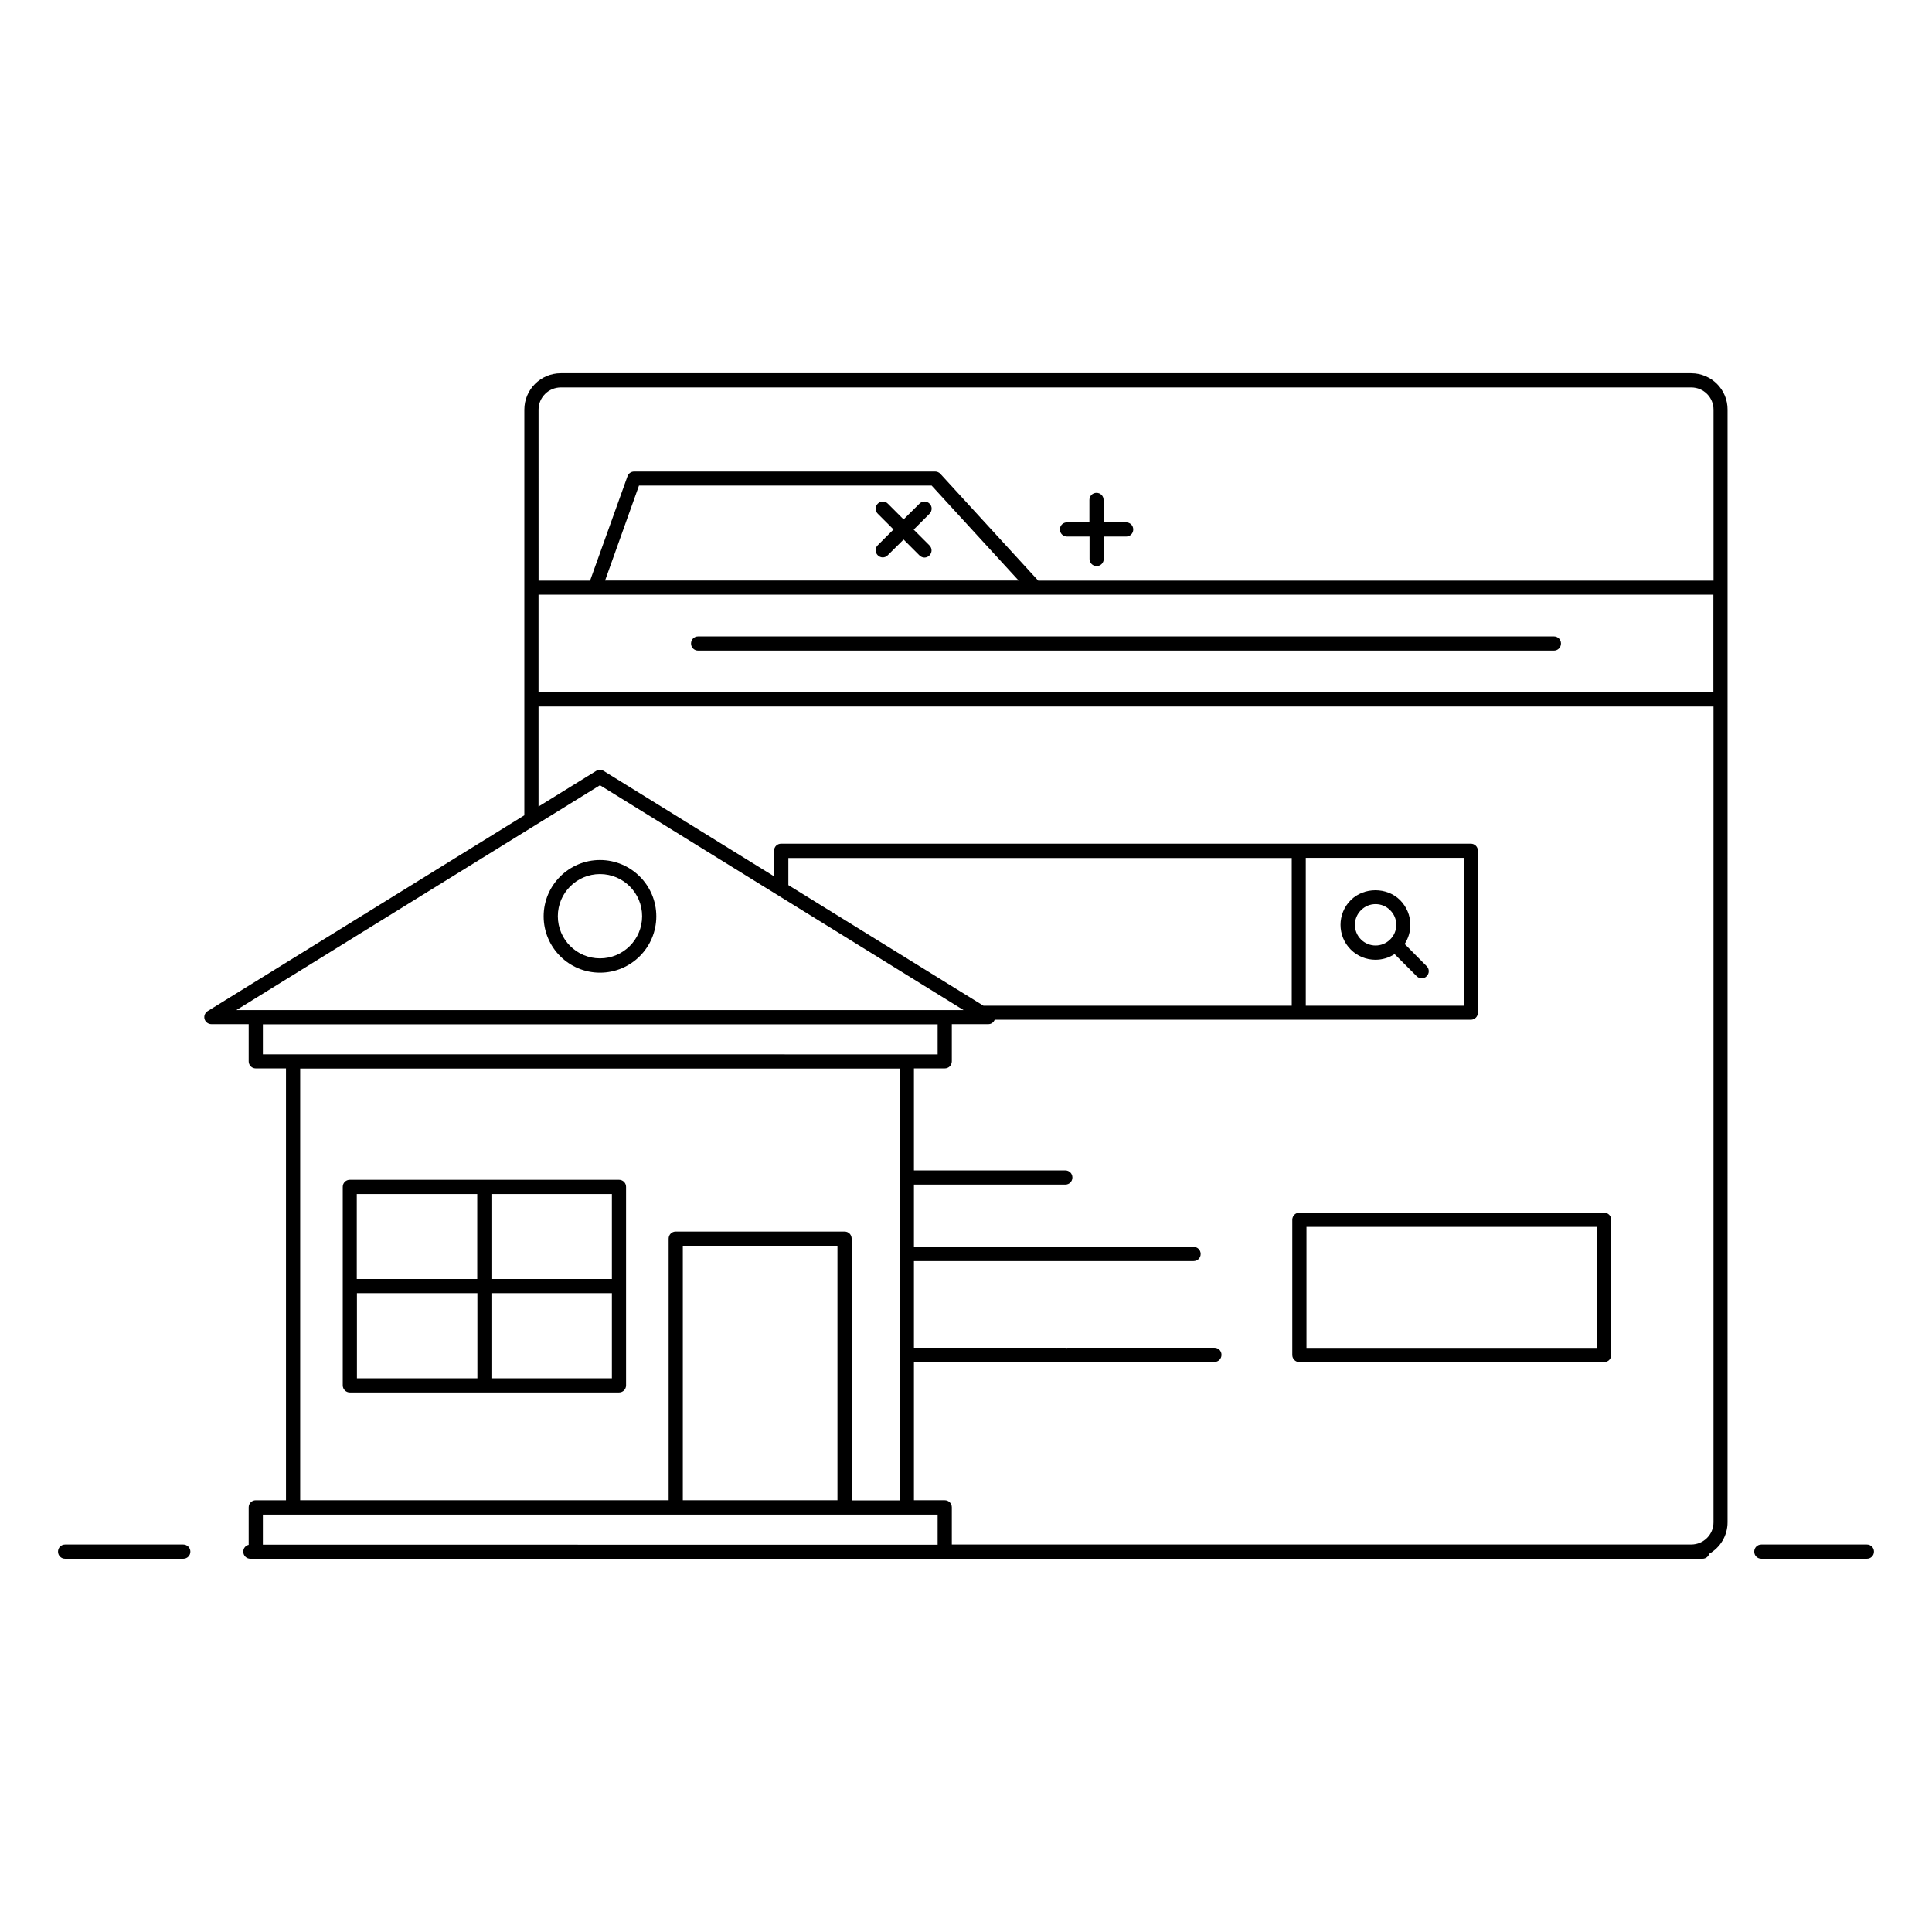 <?xml version="1.0" encoding="UTF-8"?>
<!-- Uploaded to: ICON Repo, www.svgrepo.com, Generator: ICON Repo Mixer Tools -->
<svg fill="#000000" width="800px" height="800px" version="1.1" viewBox="144 144 512 512" xmlns="http://www.w3.org/2000/svg">
 <g>
  <path d="m192.57 553.32h-31.316c-1.055 0-1.879 0.828-1.879 1.879 0 1.055 0.828 1.879 1.879 1.879h31.32c1.055 0 1.879-0.828 1.879-1.879s-0.867-1.879-1.883-1.879z"/>
  <path d="m638.74 553.32h-27.973c-1.055 0-1.879 0.828-1.879 1.879 0 1.055 0.828 1.879 1.879 1.879h27.973c1.055 0 1.879-0.828 1.879-1.879 0.004-1.051-0.824-1.879-1.879-1.879z"/>
  <path d="m592.2 242.91h-299.58c-5.34 0-9.664 4.324-9.664 9.664v107.49l-83.918 51.887c-0.715 0.453-1.055 1.316-0.828 2.106 0.227 0.789 0.977 1.355 1.805 1.355h9.887v9.852c0 1.055 0.828 1.879 1.879 1.879h8.008v114.45h-8.008c-1.055 0-1.879 0.828-1.879 1.879v9.926c-0.828 0.188-1.43 0.902-1.43 1.805 0 1.055 0.828 1.879 1.879 1.879h384.85c0.828 0 1.543-0.562 1.766-1.316 2.894-1.656 4.852-4.773 4.852-8.348l0.004-294.84c0.035-5.34-4.289-9.664-9.625-9.664zm-299.58 3.762h299.58c3.269 0 5.902 2.633 5.902 5.902v45.305h-178.96l-25.941-28.312c-0.34-0.375-0.863-0.602-1.391-0.602h-79.746c-0.789 0-1.504 0.488-1.766 1.242l-9.926 27.672h-13.648l-0.004-45.305c0-3.269 2.672-5.902 5.906-5.902zm-5.906 54.93h311.35v25.867h-311.35zm17.637-3.762 8.984-25.152h77.562l23.047 25.152zm-1.355 54.254 96.363 59.594h-192.73zm187.05 19.25h41.883v39.18h-41.883zm-3.762 39.18h-81.664l-51.695-31.957v-7.18h133.4v39.137zm-272.62 4.926h178.82v7.973l-178.82-0.004zm152.27 126.14h-40.98v-67.449h40.98zm16.508-114.41v114.45h-12.746v-69.371c0-1.055-0.828-1.879-1.879-1.879h-44.742c-1.055 0-1.879 0.828-1.879 1.879v69.332l-97.645-0.004v-114.41zm-168.78 118.21h178.82v7.973l-178.82-0.004zm378.54 7.93h-195.96v-9.852c0-1.055-0.828-1.879-1.879-1.879h-8.16v-36.656h40.117c0.113 0 0.188-0.039 0.262-0.039s0.188 0.039 0.262 0.039h38.988c1.055 0 1.879-0.828 1.879-1.879 0-1.055-0.828-1.879-1.879-1.879h-38.945c-0.113 0-0.188 0.039-0.262 0.039-0.074 0-0.188-0.039-0.262-0.039h-40.16v-22.973h74.105c1.055 0 1.879-0.828 1.879-1.879 0-1.055-0.828-1.879-1.879-1.879l-74.105-0.004v-16.504h40.117c1.055 0 1.879-0.828 1.879-1.879 0-1.055-0.828-1.879-1.879-1.879l-40.117-0.004v-27.031h8.16c1.055 0 1.879-0.828 1.879-1.879v-9.852h9.699c0.754 0 1.391-0.488 1.656-1.164h126.18c1.055 0 1.879-0.828 1.879-1.879v-42.902c0-1.055-0.828-1.879-1.879-1.879h-182.77c-1.055 0-1.879 0.828-1.879 1.879v6.769l-45.156-27.934c-0.602-0.375-1.391-0.375-1.992 0l-15.266 9.438v-26.508h311.38v216.22c0.004 3.234-2.668 5.863-5.898 5.863z"/>
  <path d="m555.8 312.66h-226.79c-1.055 0-1.879 0.828-1.879 1.879 0 1.055 0.828 1.879 1.879 1.879h226.79c1.055 0 1.879-0.828 1.879-1.879 0-1.055-0.828-1.879-1.879-1.879z"/>
  <path d="m516.25 394.17c0.977-1.504 1.504-3.234 1.504-5.074 0-2.481-0.977-4.773-2.707-6.543-3.496-3.496-9.586-3.496-13.086 0-3.609 3.609-3.609 9.477 0 13.086 1.805 1.805 4.172 2.707 6.543 2.707 1.766 0 3.535-0.488 5.074-1.504l5.867 5.867c0.375 0.375 0.863 0.562 1.316 0.562s0.977-0.188 1.316-0.562c0.754-0.754 0.754-1.918 0-2.668zm-11.578-1.203c-2.144-2.144-2.144-5.602 0-7.746 1.055-1.055 2.406-1.617 3.871-1.617 1.465 0 2.82 0.562 3.871 1.617 1.055 1.055 1.617 2.406 1.617 3.871s-0.562 2.82-1.617 3.871c-2.141 2.144-5.602 2.144-7.742 0.004z"/>
  <path d="m569.11 465.38h-80.762c-1.055 0-1.879 0.828-1.879 1.879v35.832c0 1.055 0.828 1.879 1.879 1.879h80.762c1.055 0 1.879-0.828 1.879-1.879v-35.832c0-1.055-0.828-1.879-1.879-1.879zm-1.879 35.828h-77v-32.07h77z"/>
  <path d="m236.71 513.02h71.324c1.055 0 1.879-0.828 1.879-1.879v-52.598c0-1.055-0.828-1.879-1.879-1.879h-71.324c-1.055 0-1.879 0.828-1.879 1.879v52.598c0 1.016 0.828 1.879 1.879 1.879zm1.879-26.316h31.922v22.559h-31.922zm35.645 22.559v-22.559h31.922v22.559zm31.922-26.32h-31.922v-22.52h31.922zm-35.684-22.52v22.52h-31.922v-22.52z"/>
  <path d="m303 401.77c8.234 0 14.926-6.691 14.926-14.926s-6.691-14.926-14.926-14.926-14.926 6.691-14.926 14.926 6.691 14.926 14.926 14.926zm0-26.129c6.168 0 11.168 5 11.168 11.168 0 6.168-5 11.168-11.168 11.168-6.168 0-11.168-5-11.168-11.168 0-6.168 5.004-11.168 11.168-11.168z"/>
  <path d="m426.8 286.19h5.941v5.941c0 1.055 0.828 1.879 1.879 1.879 1.055 0 1.879-0.828 1.879-1.879v-5.941h5.941c1.055 0 1.879-0.828 1.879-1.879 0-1.055-0.828-1.879-1.879-1.879l-5.977-0.004v-5.941c0-1.055-0.828-1.879-1.879-1.879-1.055 0-1.879 0.828-1.879 1.879v5.941h-5.941c-1.055 0-1.879 0.828-1.879 1.879-0.004 1.055 0.863 1.883 1.914 1.883z"/>
  <path d="m390.34 277.47c-0.754-0.754-1.918-0.754-2.668 0l-4.211 4.172-4.172-4.172c-0.754-0.754-1.918-0.754-2.668 0-0.754 0.754-0.754 1.918 0 2.668l4.172 4.172-4.172 4.172c-0.754 0.715-0.754 1.918 0 2.668 0.375 0.375 0.863 0.562 1.316 0.562s0.977-0.188 1.316-0.562l4.211-4.172 4.211 4.211c0.375 0.375 0.863 0.562 1.316 0.562s0.977-0.188 1.316-0.562c0.754-0.754 0.754-1.918 0-2.668l-4.172-4.172 4.172-4.172c0.781-0.789 0.781-1.992 0.031-2.707z"/>
 </g>
</svg>